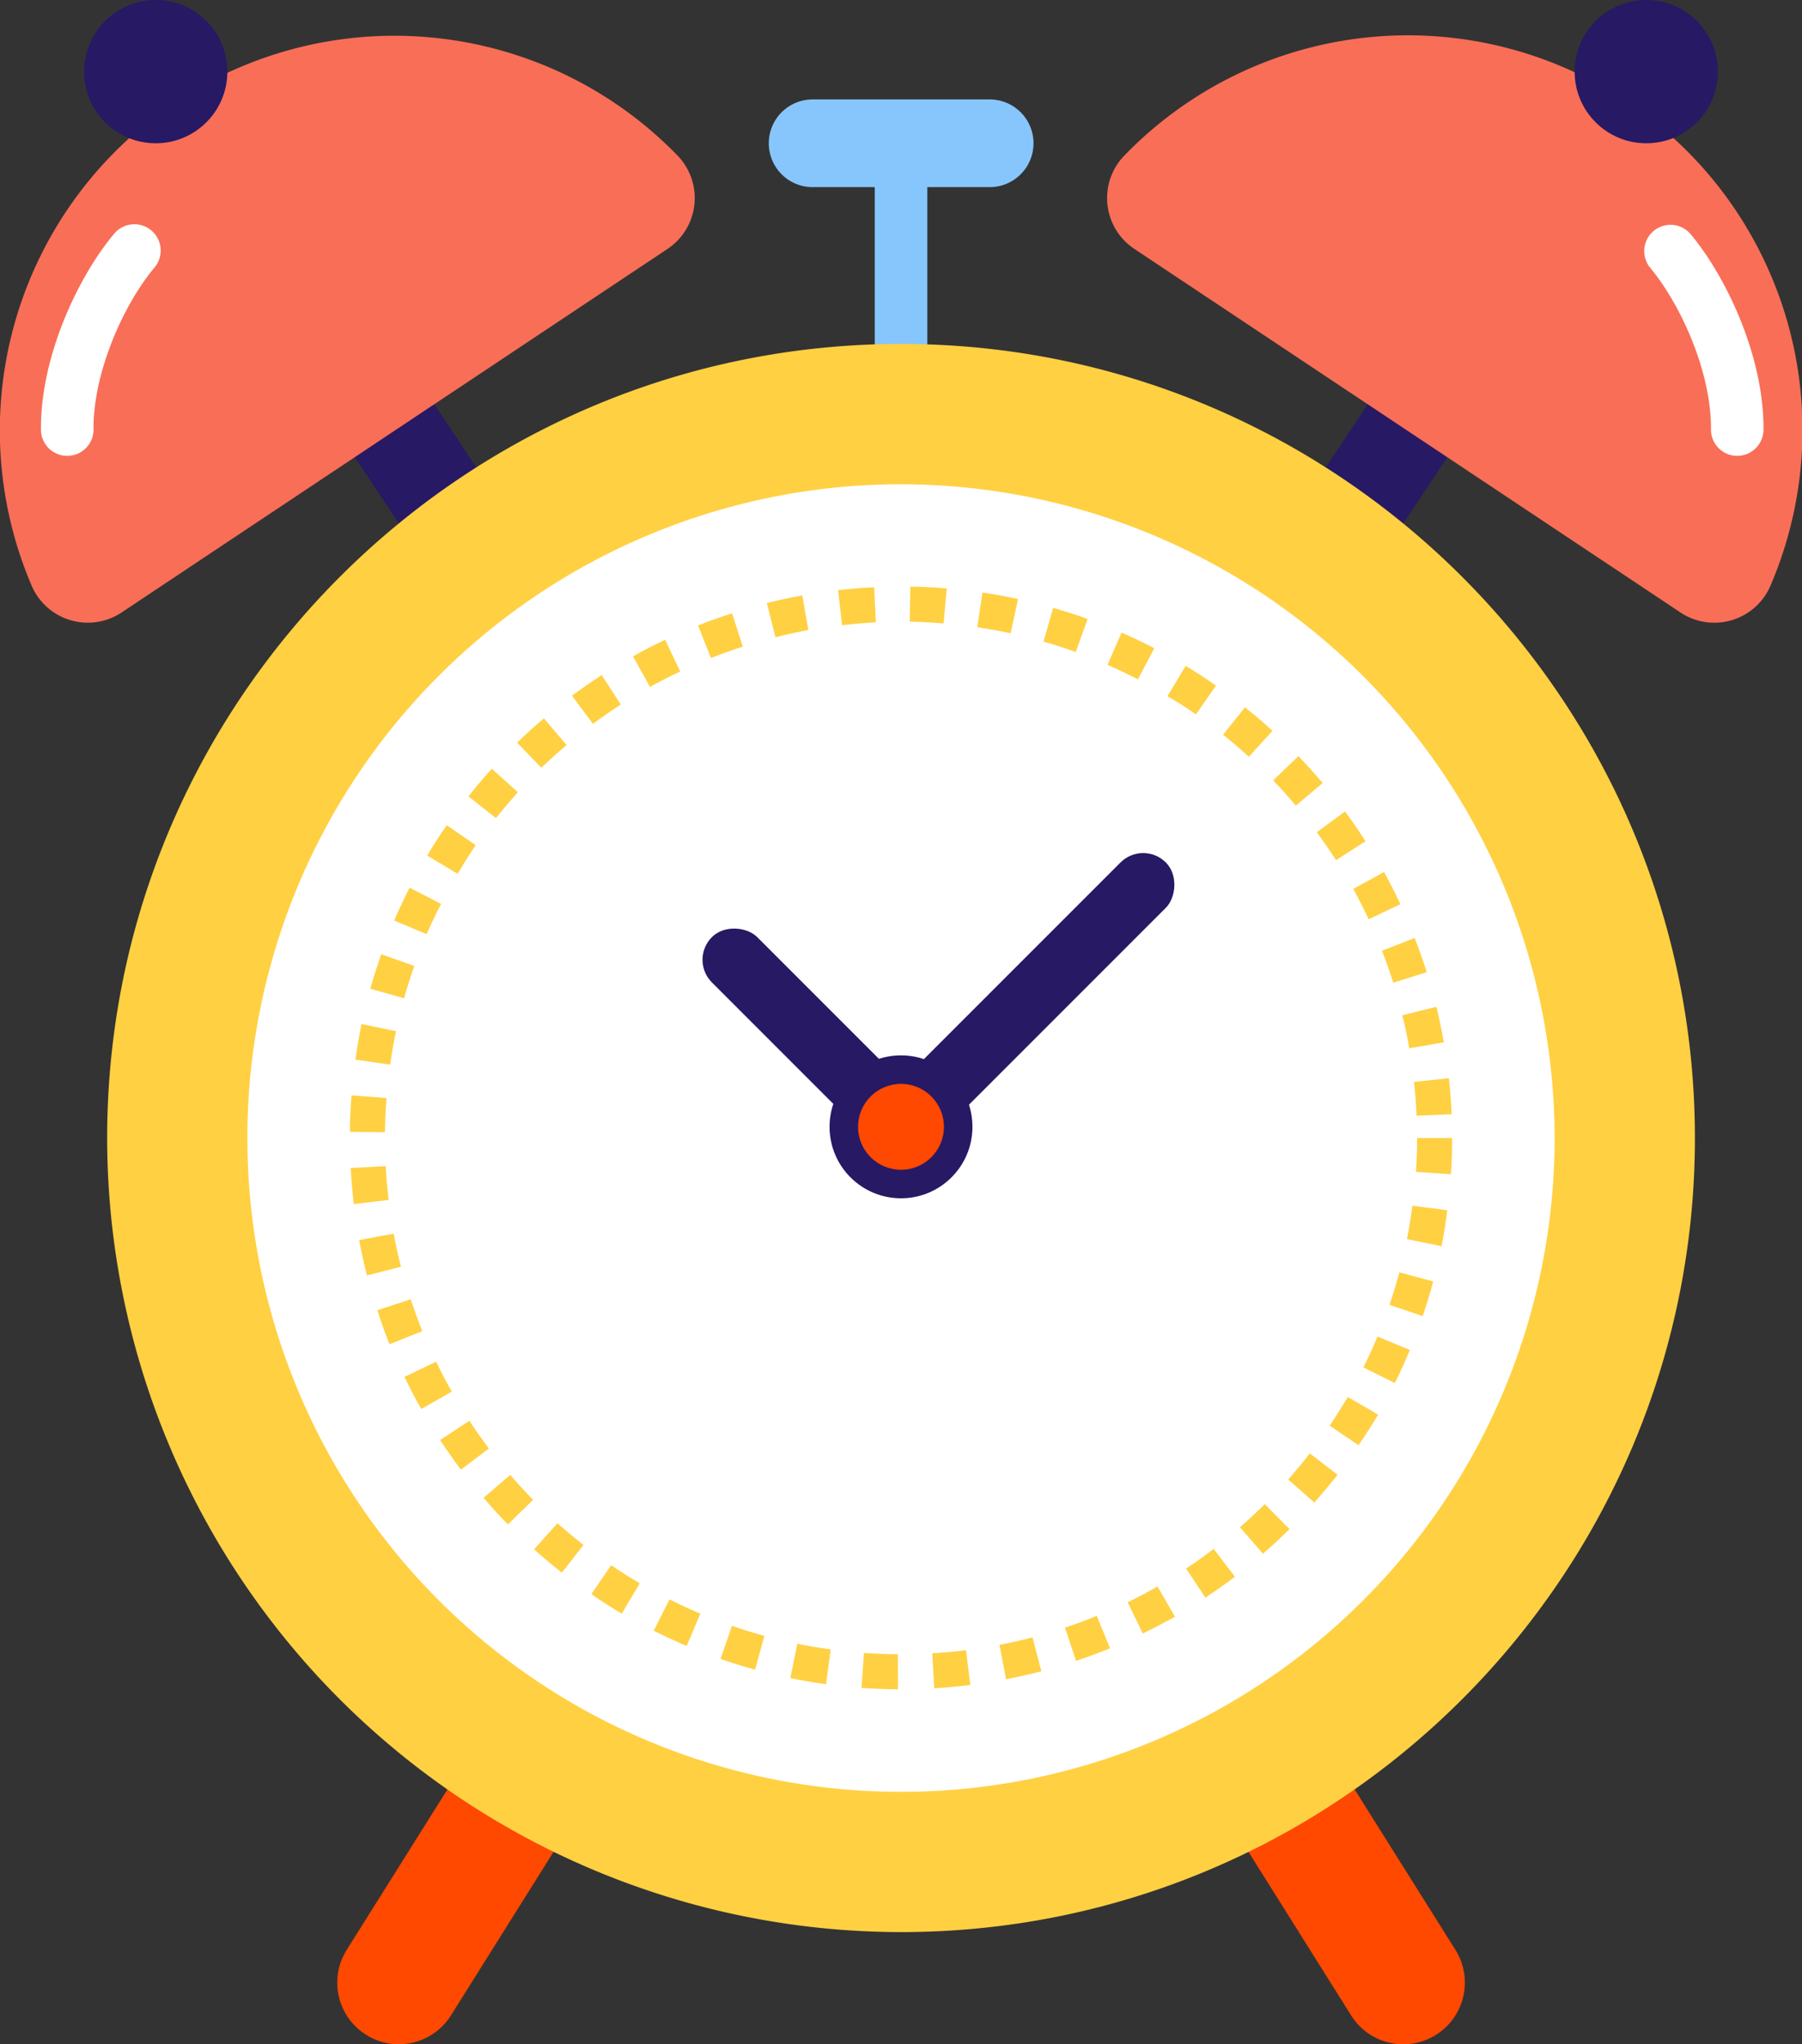   <svg xmlns="http://www.w3.org/2000/svg" viewBox="0 0 297.14 337" width="100%" style="vertical-align: middle; max-width: 100%; width: 100%;">
   <rect x="0" y="0" width="297.14" height="337" fill="#333333" stroke="none"/>
   <g>
    <g>
     <rect x="222.54" y="17.25" width="15.75" height="112.53" transform="translate(79.3 -115.32) rotate(33.63)" fill="rgb(39, 25, 100)">
     </rect>
     <path d="M187,41a10.06,10.06,0,0,1-1.52-15.44A65.06,65.06,0,0,1,292,96.41,10.07,10.07,0,0,1,277.15,101Z" fill="#f96e57">
     </path>
     <circle cx="271.46" cy="11.81" r="11.81" fill="rgb(39, 25, 100)">
     </circle>
     <rect x="58.86" y="17.25" width="15.75" height="112.53" transform="translate(163.01 97.77) rotate(146.37)" fill="rgb(39, 25, 100)">
     </rect>
     <path d="M110.12,41a10.07,10.07,0,0,0,1.52-15.44A65.06,65.06,0,0,0,5.16,96.41,10.07,10.07,0,0,0,20,101Z" fill="#f96e57">
     </path>
     <circle cx="25.68" cy="11.81" r="11.81" fill="rgb(39, 25, 100)">
     </circle>
     <path d="M148.57,80.71a4.33,4.33,0,0,1-4.33-4.34V23.62a4.34,4.34,0,1,1,8.67,0V76.37A4.34,4.34,0,0,1,148.57,80.71Z" fill="rgb(135, 198, 252)">
     </path>
     <path d="M163.17,30.85H134a7.23,7.23,0,1,1,0-14.46h29.19a7.23,7.23,0,0,1,0,14.46Z" fill="rgb(135, 198, 252)">
     </path>
     <path d="M286.44,75.15h0a4.33,4.33,0,0,1-4.31-4.36c.07-9.51-5-20.59-10-26.62a4.33,4.33,0,1,1,6.66-5.55c5.84,7,12.09,20.1,12,32.23A4.34,4.34,0,0,1,286.44,75.15Z" fill="rgb(255, 255, 255)">
     </path>
     <path d="M11.08,75.15a4.33,4.33,0,0,1-4.33-4.3c-.09-12.13,6.15-25.21,12-32.23a4.34,4.34,0,1,1,6.67,5.55c-5,6-10.06,17.11-10,26.62a4.33,4.33,0,0,1-4.31,4.36Z" fill="rgb(255, 255, 255)">
     </path>
     <path d="M65.75,337a10,10,0,0,1-5.38-1.56,10.14,10.14,0,0,1-3.2-14l37.09-59.07a10.14,10.14,0,1,1,17.18,10.78L74.36,332.24A10.15,10.15,0,0,1,65.75,337Z" fill="rgb(255, 72, 0)">
     </path>
     <path d="M231.39,337a10.13,10.13,0,0,1-8.6-4.76L185.7,273.16a10.15,10.15,0,0,1,17.19-10.78L240,321.45A10.16,10.16,0,0,1,231.39,337Z" fill="rgb(255, 72, 0)">
     </path>
     <circle cx="148.57" cy="187.61" r="119.34" fill="rgb(255, 255, 255)">
     </circle>
     <path d="M148.57,318.51a131,131,0,0,1-130.9-130.9c0-72.19,58.72-130.91,130.9-130.91s130.91,58.72,130.91,130.91S220.75,318.51,148.57,318.51Zm0-238.68A107.78,107.78,0,1,0,256.35,187.61,107.9,107.9,0,0,0,148.57,79.83Z" fill="rgb(255, 208, 66)">
     </path>
     <circle cx="148.57" cy="187.61" r="87.99" fill="rgb(255, 255, 255)">
     </circle>
     <path d="M148.06,278.48c-2,0-4-.09-6-.22l.4-5.77c1.85.13,3.73.2,5.59.21Zm6-.16-.34-5.77c1.85-.11,3.73-.28,5.57-.51l.71,5.74C158,278,156,278.21,154,278.32Zm-17.86-.68c-2-.27-3.94-.6-5.88-1l1.16-5.66c1.81.37,3.67.68,5.5.93Zm29.7-.8-1.09-5.68c1.82-.35,3.65-.76,5.44-1.23l1.47,5.59C169.76,276,167.81,276.46,165.86,276.84Zm-41.39-1.59c-1.91-.52-3.83-1.12-5.7-1.77l1.89-5.46c1.76.61,3.55,1.17,5.34,1.66Zm52.93-1.44-1.83-5.48c1.76-.59,3.52-1.24,5.24-1.95l2.19,5.35C181.17,272.49,179.28,273.18,177.4,273.81Zm-64.21-2.47c-1.83-.78-3.65-1.62-5.43-2.51l2.6-5.17c1.67.84,3.37,1.63,5.08,2.35Zm75.25-2-2.54-5.19c1.66-.82,3.32-1.7,4.93-2.62l2.88,5C192,267.48,190.22,268.42,188.44,269.29ZM102.52,266c-1.71-1-3.41-2.09-5-3.2l3.25-4.78c1.54,1.05,3.12,2.05,4.72,3Zm96.26-2.61-3.2-4.81c1.55-1,3.08-2.12,4.55-3.24l3.51,4.59C202.07,261.1,200.43,262.27,198.78,263.36ZM92.65,259.25c-1.56-1.22-3.1-2.51-4.58-3.83l3.85-4.31c1.39,1.23,2.83,2.44,4.29,3.58Zm115.61-3.12-3.8-4.36c1.4-1.22,2.78-2.5,4.09-3.81l4.08,4.11C211.23,253.46,209.76,254.83,208.26,256.13ZM83.75,251.3c-1.39-1.41-2.75-2.89-4-4.39l4.38-3.77c1.21,1.4,2.48,2.78,3.78,4.11Zm133-3.58-4.33-3.82c1.23-1.4,2.43-2.85,3.56-4.31l4.58,3.53C219.32,244.69,218,246.24,216.72,247.72ZM76,242.27c-1.19-1.59-2.35-3.23-3.43-4.88l4.83-3.17c1,1.54,2.1,3.08,3.22,4.57Zm148.06-4-4.8-3.23c1-1.53,2-3.13,3-4.74l5,2.91C226.19,234.94,225.12,236.64,224,238.28Zm-154.59-6c-1-1.72-1.91-3.5-2.77-5.29l5.21-2.51c.81,1.68,1.68,3.34,2.59,4.95ZM230,228l-5.18-2.58c.83-1.66,1.61-3.37,2.32-5.09l5.34,2.22C231.74,224.35,230.9,226.18,230,228Zm-165.77-6.4c-.74-1.84-1.43-3.73-2-5.61l5.5-1.8c.58,1.76,1.22,3.53,1.91,5.25Zm170.36-4.64-5.47-1.86c.6-1.76,1.15-3.56,1.63-5.35l5.58,1.5C235.84,213.12,235.25,215,234.61,216.92Zm-174.08-6.7c-.49-1.92-.92-3.89-1.29-5.83l5.69-1.06c.34,1.82.74,3.65,1.2,5.45Zm177.18-4.82L232,204.27c.36-1.82.66-3.68.9-5.51l5.74.75C238.42,201.47,238.09,203.45,237.71,205.4ZM58.34,198.49c-.23-2-.41-4-.51-5.94l5.77-.31c.1,1.86.26,3.73.48,5.57Zm180.92-4.92-5.77-.38c.12-1.84.18-3.72.18-5.58h5.78C239.45,189.6,239.38,191.6,239.26,193.57ZM63.48,186.65l-5.78-.07c0-2,.11-4,.26-6l5.77.44C63.58,182.9,63.5,184.78,63.48,186.65Zm170.11-2.72c-.08-1.87-.22-3.74-.42-5.57l5.75-.62c.21,1.95.36,3.95.45,5.94ZM64.33,175.5l-5.72-.81c.28-2,.62-3.94,1-5.88L65.3,170C64.92,171.81,64.59,173.67,64.33,175.5Zm168.06-2.68c-.32-1.82-.71-3.66-1.15-5.46l5.62-1.38c.47,1.93.88,3.89,1.22,5.85ZM66.63,164.57,61.06,163c.54-1.91,1.15-3.83,1.81-5.69l5.45,1.93C67.7,161,67.13,162.78,66.63,164.57ZM229.74,162c-.56-1.77-1.18-3.54-1.86-5.27l5.39-2.1c.72,1.85,1.39,3.74,2,5.63ZM70.35,154,65,151.75c.79-1.83,1.64-3.65,2.54-5.41L72.73,149C71.89,150.62,71.09,152.32,70.35,154Zm155.34-2.46c-.8-1.69-1.65-3.37-2.54-5l5.07-2.79c.95,1.72,1.86,3.51,2.7,5.31Zm-150.25-7.5-5-3c1-1.71,2.11-3.4,3.23-5l4.76,3.28C77.41,140.89,76.39,142.48,75.44,144.08ZM220.3,141.8c-1-1.57-2.07-3.11-3.17-4.61l4.66-3.42c1.17,1.59,2.31,3.24,3.38,4.91ZM81.78,134.87l-4.53-3.59c1.22-1.55,2.52-3.08,3.85-4.55l4.29,3.87C84.15,132,82.93,133.42,81.78,134.87Zm131.9-2.06c-1.2-1.43-2.46-2.83-3.74-4.16l4.16-4c1.37,1.42,2.71,2.91,4,4.43ZM89.27,126.57l-4-4.14c1.43-1.39,2.91-2.74,4.42-4l3.75,4.4C92,124,90.61,125.28,89.27,126.57Zm116.66-1.82c-1.37-1.25-2.8-2.47-4.25-3.63l3.61-4.52c1.55,1.24,3.08,2.54,4.54,3.88ZM97.78,119.33l-3.46-4.64c1.6-1.19,3.24-2.33,4.9-3.4l3.14,4.85C100.81,117.14,99.27,118.22,97.78,119.33Zm99.42-1.56c-1.52-1.07-3.1-2.09-4.69-3l3-5c1.7,1,3.38,2.12,5,3.26Zm-90-4.51-2.82-5.05c1.73-1,3.51-1.89,5.3-2.74l2.48,5.23C110.44,111.49,108.77,112.35,107.15,113.26ZM187.63,112c-1.64-.86-3.34-1.67-5-2.41l2.31-5.3c1.82.79,3.64,1.66,5.4,2.57Zm-70.4-3.52-2.13-5.37c1.84-.74,3.73-1.41,5.62-2l1.77,5.5C120.72,107.15,119,107.79,117.23,108.47Zm60.15-1c-1.74-.63-3.53-1.2-5.31-1.71l1.59-5.56c1.9.54,3.82,1.16,5.68,1.83Zm-49.52-2.46-1.41-5.61c1.92-.48,3.89-.9,5.84-1.25l1,5.68C131.49,104.21,129.65,104.6,127.86,105.05Zm38.79-.62c-1.82-.39-3.67-.72-5.5-1l.85-5.72c1.95.29,3.93.65,5.87,1.07Zm-27.8-1.37-.65-5.74c2-.23,4-.39,5.94-.48l.28,5.77C142.57,102.7,140.69,102.85,138.85,103.06Zm16.74-.26c-1.84-.15-3.71-.25-5.58-.28l.1-5.78c2,0,4,.13,6,.29Z" fill="rgb(255, 208, 66)">
     </path>
     <rect x="163.38" y="132.42" width="10.57" height="66.66" rx="5.28" transform="translate(166.61 -70.72) rotate(45)" fill="rgb(39, 25, 100)">
     </rect>
     <rect x="129.5" y="147.27" width="10.57" height="49.21" rx="5.28" transform="translate(351.63 198.11) rotate(135)" fill="rgb(39, 25, 100)">
     </rect>
     <circle cx="148.57" cy="185.76" r="11.78" fill="rgb(39, 25, 100)">
     </circle>
     <circle cx="148.57" cy="185.76" r="7.08" fill="rgb(255, 72, 0)">
     </circle>
    </g>
   </g>
  </svg>
